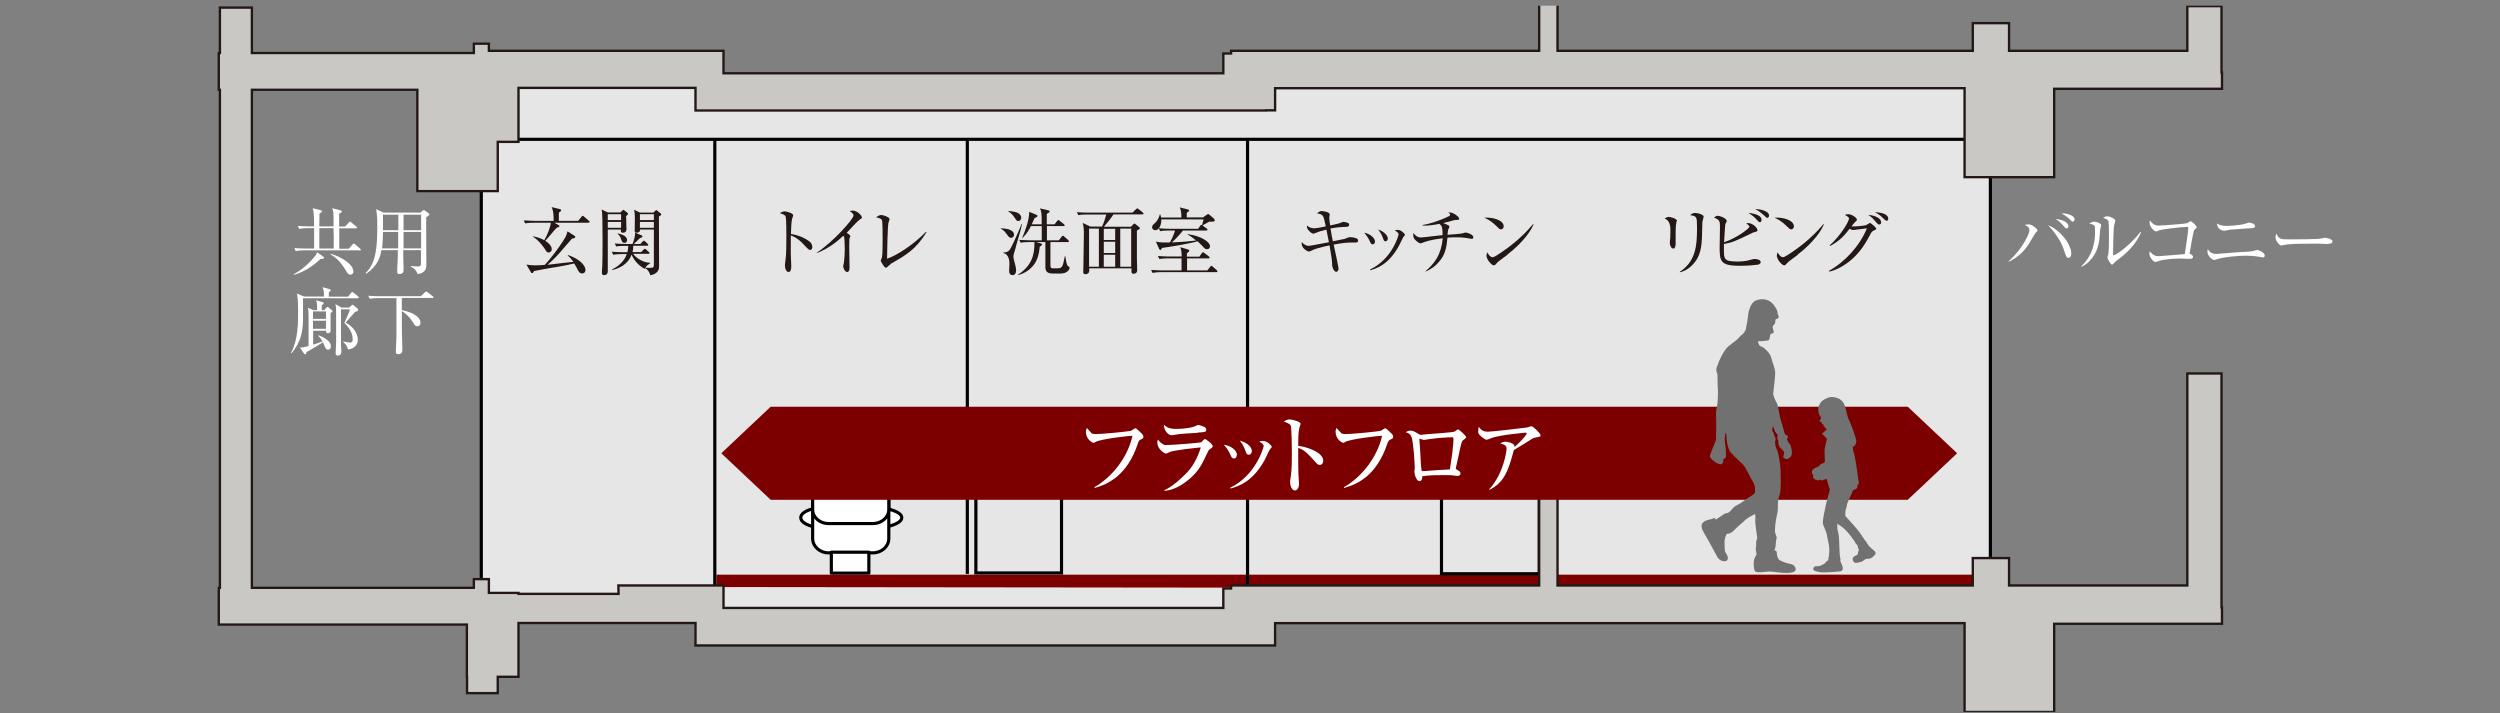 <?xml version="1.0" encoding="UTF-8"?>
<svg id="_レイヤー_2" data-name="レイヤー 2" xmlns="http://www.w3.org/2000/svg" xmlns:xlink="http://www.w3.org/1999/xlink" viewBox="0 0 157.91 45.04">
  <rect x="0" y="0" width="157.91" height="45.04" fill="#808080" stroke="none"/>
  <defs>
    <style>
      .cls-1, .cls-2 {
        fill: #fff;
      }

      .cls-3, .cls-4 {
        fill: none;
      }

      .cls-3, .cls-2 {
        stroke: #000;
        stroke-width: .2px;
      }

      .cls-5 {
        fill: #7d0000;
      }

      .cls-6 {
        fill: #727171;
      }

      .cls-7 {
        fill: #231815;
      }

      .cls-8 {
        fill: #e6e6e6;
      }

      .cls-9 {
        clip-path: url(#clippath);
      }

      .cls-10 {
        fill: #cac8c4;
        stroke: #231815;
        stroke-width: .15px;
      }

      .cls-2 {
        stroke-linecap: round;
        stroke-linejoin: round;
      }
    </style>
    <clipPath id="clippath">
      <rect class="cls-4" y=".36" width="157.91" height="44.61"/>
    </clipPath>
  </defs>
  <g id="_レイヤー_1-2" data-name="レイヤー 1">
    <g class="cls-9">
      <g>
        <g>
          <rect class="cls-8" x="30.4" y="4.72" width="95.33" height="34.21"/>
          <g>
            <g>
              <g>
                <path class="cls-2" d="M53.64,33.49c-2.1,0-3.06-.36-3.06-.79,0-.45.96-.78,3.06-.78s3.32.34,3.32.78c0,.43-1.22.79-3.32.79Z"/>
                <path class="cls-2" d="M52.32,34.92c-.54,0-.99-.41-.99-.9v-3.53c0-.49.44-.89.99-.89h2.82c.55,0,1,.41,1,.89v3.53c0,.49-.45.9-1,.9h-2.82Z"/>
                <polygon class="cls-5" points="125.17 36.3 125.17 37.17 45.25 37.08 45.25 36.3 125.17 36.3"/>
                <line class="cls-3" x1="125.72" y1="5.46" x2="125.72" y2="38.93"/>
                <line class="cls-3" x1="78.8" y1="8.8" x2="78.8" y2="37.81"/>
                <line class="cls-3" x1="30.4" y1="7.36" x2="30.4" y2="37.81"/>
                <line class="cls-3" x1="45.15" y1="8.8" x2="45.15" y2="37.81"/>
                <line class="cls-3" x1="124.09" y1="8.8" x2="32.75" y2="8.8"/>
                <line class="cls-3" x1="61.1" y1="8.8" x2="61.1" y2="36.25"/>
                <rect class="cls-3" x="91.05" y="27.73" width="6.17" height="8.51"/>
                <rect class="cls-3" x="61.64" y="29.01" width="5.41" height="7.18"/>
                <rect class="cls-2" x="52.51" y="34.88" width="2.37" height="1.32"/>
                <path class="cls-2" d="M52.32,33.07c-.54,0-.99-.4-.99-.88v-2.56c0-.5.44-.89.99-.89h2.82c.55,0,1,.39,1,.89v2.56c0,.48-.45.88-1,.88h-2.82Z"/>
              </g>
              <g>
                <path class="cls-1" d="M128.59,14.69c-.08.1-.35.58-.41.67-.28.44-.62.83-1.3,1.18v-.04c.87-.78,1.31-1.75,1.31-1.95,0-.12-.04-.22-.29-.34.05-.02.15-.04.24-.04.22,0,.56.3.56.38,0,.02-.05.09-.1.14ZM130.66,16.29c-.14,0-.16-.1-.29-.49-.19-.62-.7-1.27-1.01-1.57.6.18,1.47,1.1,1.47,1.8,0,.13-.07.26-.17.26ZM130.54,14.43c-.07,0-.08-.02-.25-.22-.02-.02-.19-.23-.44-.37.29,0,.8.16.8.45,0,.09-.06.14-.11.14ZM130.93,14c-.06,0-.07-.01-.2-.15-.04-.05-.25-.23-.52-.37.3-.02.83.11.83.38,0,.09-.06.13-.11.13Z"/>
                <path class="cls-1" d="M132.66,14.45c0,.11-.05.59-.06.69-.12,1.01-.73,1.54-1.12,1.71l-.02-.03c.87-.81.87-1.83.87-2.22s0-.39-.36-.48c.08-.05.18-.12.31-.12.12,0,.44.1.44.23,0,.04-.05.19-.05.22ZM133.79,16.39c-.16.11-.17.13-.29.26-.02.02-.07.07-.09.07-.09,0-.3-.38-.3-.45,0-.03.06-.17.06-.21.04-.2.04-.81.04-.93,0-.17,0-1.04-.03-1.15-.02-.08-.11-.15-.34-.22.06-.04.15-.1.26-.1.14,0,.51.14.51.28,0,.04-.06.23-.07.27-.05.24-.07,1.55-.07,1.84,0,.02,0,.08.03.08.11,0,.96-.54,1.7-1.48l.04.03c-.32.77-.99,1.38-1.45,1.71Z"/>
                <path class="cls-1" d="M138.66,14.47c-.07.05-.08.07-.1.15-.07.3-.11.54-.26,1.41.09.02.22.09.22.19,0,.13-.12.13-.25.13-.09,0-.48-.02-.56-.02-.59,0-1.11.08-1.31.14-.04.01-.21.08-.25.08-.15,0-.39-.34-.39-.52,0-.07.02-.11.03-.15.06.07.25.3.5.3.16,0,.36-.02,1.71-.13.15-.97.22-1.48.22-1.66,0-.04-.02-.06-.07-.06-.35,0-1.63.16-1.74.21-.03.01-.18.08-.21.08-.15,0-.42-.31-.42-.54,0-.08,0-.12.02-.16.12.18.29.33.53.33.22,0,1.69-.11,1.81-.15.04-.02.2-.13.23-.13.05,0,.38.28.38.38,0,.05-.02.07-.12.13Z"/>
                <path class="cls-1" d="M142.94,16.26s-.24-.04-.37-.06c-.16-.03-.43-.05-.71-.05-.43,0-1.38.08-1.75.2-.19.06-.21.07-.25.07-.12,0-.43-.23-.43-.55,0-.05,0-.08.02-.12.17.21.29.29.55.29.03,0,1.3-.11,1.54-.12.29-.01.7-.03.84-.08.15-.05.17-.05.2-.05.1,0,.47.16.47.35,0,.07-.04.13-.12.13ZM142.1,14.42c-.1,0-.47.03-.72.05-.27.01-.54.03-.84.1-.03,0-.06,0-.08,0-.12,0-.41-.1-.43-.46.08.06.25.16.58.16.16,0,.83-.03,1.17-.13.04,0,.23-.08.28-.08.09,0,.38.07.38.22,0,.11-.08.12-.32.14Z"/>
                <path class="cls-1" d="M147.03,15.41s-.15,0-.16,0c-.17-.01-.21-.02-.53-.02-1.43,0-1.85.03-2.06.08-.01,0-.16.04-.18.04-.12,0-.37-.3-.37-.52,0-.03,0-.12.06-.23.16.36.3.36.79.36.32,0,1.85,0,2.06-.06.03,0,.16-.04.19-.04s.5.05.5.23c0,.15-.23.15-.29.15Z"/>
              </g>
              <g>
                <path class="cls-7" d="M105.88,14.1c-.04.13-.04.55-.04.71,0,.08,0,.47,0,.55,0,.07,0,.34-.15.34-.13,0-.22-.2-.22-.38,0-.05.03-.26.03-.3,0-.08.01-.24.01-.5q0-.6-.37-.71c.09-.06.17-.11.27-.11.11,0,.51.11.51.24,0,.02-.05.15-.05.16ZM107.53,14.01c0,.06-.03.88-.03,1.04-.03.86-.24,1.29-.55,1.63-.36.4-.71.49-.85.52v-.03c1.03-.67,1.09-1.7,1.09-2.77,0-.72-.01-.74-.43-.81.06-.06.16-.14.32-.14.17,0,.53.11.53.23,0,.05-.07.28-.08.33Z"/>
                <path class="cls-7" d="M110.99,16.72c-.35.06-.95.07-1.09.07-1.25,0-1.28-.3-1.28-1.19,0-.19.02-1.05.02-1.22,0-.39,0-.49-.38-.64.14-.09.16-.11.22-.11.18,0,.59.17.59.33,0,.04-.08.16-.09.19-.02.08-.07,1-.08,1.15.73-.23,1.6-.86,1.6-.98,0-.06-.14-.17-.2-.22.05,0,.07-.01.11-.01.31,0,.6.31.6.45,0,.07-.02.08-.22.13-.06.02-.09.03-.14.06-1.11.53-1.23.59-1.76.68,0,.1,0,.2,0,.36,0,.59,0,.75.87.75.45,0,.67-.07.85-.12.12-.04.16-.04.2-.04.11,0,.4.02.4.2,0,.12-.16.16-.23.17ZM111.16,14.03c-.06,0-.08-.02-.21-.17-.16-.19-.39-.33-.51-.41.45.04.83.18.83.43,0,.08-.05.16-.11.16ZM111.64,13.76c-.05,0-.08-.02-.29-.22-.2-.17-.3-.24-.49-.33.06,0,.07,0,.1,0,.16,0,.78.1.78.4,0,.07-.04.15-.11.15Z"/>
                <path class="cls-7" d="M113.14,14.49c-.08,0-.14-.06-.29-.21-.33-.33-.59-.45-.77-.53.56-.04,1.23.16,1.23.55,0,.1-.08.19-.17.19ZM113.55,16.1c-.1.07-.54.39-.62.47-.02.02-.13.14-.15.16-.02.02-.06.03-.08.03-.16,0-.47-.39-.47-.61,0-.08.03-.15.05-.21.11.21.24.31.34.31.15,0,.88-.54,1.08-.69.75-.58,1.11-.98,1.49-1.42h.02c-.11.36-.64,1.16-1.67,1.95Z"/>
                <path class="cls-7" d="M115.52,17.11c1.01-.56,1.96-1.59,2.4-2.69-.19.02-.51.07-.7.09-.02,0-.13.02-.15.02-.08,0-.19-.05-.24-.08-.3.38-.58.74-1.24,1.09l-.02-.04c.77-.7,1.22-1.54,1.22-1.7,0-.05,0-.08-.26-.23.11-.04.21-.04.23-.04.19,0,.53.22.53.34,0,.05-.02.07-.11.15-.07.06-.09.1-.23.28.21.02.8-.04.92-.08.04-.01.21-.14.25-.14s.39.28.39.37c0,.04-.01.05-.15.11-.11.05-.15.09-.25.29-.42.81-.81,1.25-1.2,1.58-.19.16-.74.59-1.37.73v-.03ZM118.82,14.04c0,.07-.03.14-.12.14-.06,0-.09-.02-.15-.09-.17-.2-.28-.34-.54-.52.43.04.81.22.81.47ZM119.27,13.82c0,.12-.08.12-.11.12-.05,0-.06,0-.26-.2-.04-.04-.22-.22-.48-.33.36,0,.85.09.85.41Z"/>
              </g>
              <g>
                <path class="cls-7" d="M85.48,15.32c-.34,0-.56,0-1.24.13.05.22.31,1.44.31,1.51,0,.15-.09.21-.15.21-.11,0-.25-.21-.26-.48,0-.2-.02-.41-.16-1.19-.6.12-.95.24-1.01.27-.25.12-.26.12-.29.12-.08,0-.46-.19-.46-.49,0-.04,0-.07.01-.11.11.15.29.24.43.24.12,0,1.08-.2,1.28-.23-.01-.08-.1-.53-.16-.8-.32.08-.54.15-.7.22-.08.04-.09.04-.12.04-.03,0-.17-.03-.33-.24-.08-.1-.08-.18-.08-.28.18.17.37.18.46.18.16,0,.66-.1.73-.12-.15-.72-.15-.75-.56-.83.13-.09.2-.14.3-.14,0,0,.51.03.51.22,0,.03-.03.17-.03.2,0,.07.02.26.06.49.09-.02.51-.11.59-.14.04-.01.2-.09.23-.09.03,0,.28.04.34.09.02.02.04.06.04.1,0,.06-.05.13-.18.13-.34,0-.67.04-1,.1.07.41.09.58.15.81.08-.01.71-.15.74-.15.06-.02.23-.09.29-.11.03,0,.05,0,.08,0,.16,0,.37.06.43.1.03.02.05.07.05.11,0,.13-.07.13-.3.13Z"/>
                <path class="cls-7" d="M86.71,15.44c-.1,0-.15-.11-.2-.23-.06-.13-.19-.34-.34-.51.31.05.68.3.68.56,0,.09-.05.17-.14.17ZM88.64,14.97s-.22.44-.26.52c-.67,1.27-1.51,1.49-1.84,1.58v-.05c1.4-.66,1.8-2.15,1.8-2.22,0-.11-.19-.22-.25-.25.06-.01.12-.03.21-.03.2,0,.44.25.44.3,0,.03,0,.05-.1.15ZM87.52,15.24c-.1,0-.11-.04-.19-.26-.06-.17-.17-.34-.28-.48.32.09.61.36.61.56,0,.1-.05.18-.14.18Z"/>
                <path class="cls-7" d="M92.96,15.08s-.08,0-.11-.01c-.29-.06-.57-.08-.85-.08-.15,0-.34,0-.57.02-.07.66-.14,1.07-.54,1.53-.24.29-.49.45-.83.61l-.02-.02c.56-.48.99-1.02,1.09-2.08-.77.09-1.04.2-1.24.27-.03.01-.12.05-.16.05-.11,0-.29-.16-.36-.24-.06-.07-.1-.12-.1-.3,0-.04,0-.07,0-.11.17.2.29.28.47.28.15,0,1.15-.13,1.38-.15,0-.52-.06-.59-.2-.71-.27.05-.66.13-1.06.11v-.04c.34-.04,1.04-.25,1.65-.55.06-.03.09-.06.09-.1,0-.05-.06-.09-.12-.13.05-.01.08-.01.1-.01.24,0,.59.29.59.39,0,.07-.05.08-.14.08-.09,0-.12,0-.19.02-.11.03-.59.16-.68.18.08.03.32.13.36.16.02.02.03.04.03.07s-.05.13-.06.15c-.03.06-.03.08-.06.36.13,0,.69-.06.81-.07.07,0,.12-.02.17-.03.1-.03.12-.04.16-.04.13,0,.49.13.49.29,0,.05-.03.12-.11.12Z"/>
                <path class="cls-7" d="M94.81,14.49c-.08,0-.14-.06-.29-.21-.33-.33-.59-.45-.77-.53.56-.04,1.23.16,1.23.55,0,.1-.08.19-.17.19ZM95.21,16.1c-.1.07-.54.39-.62.47-.02.02-.13.14-.15.16-.02.02-.06.03-.08.03-.16,0-.47-.39-.47-.61,0-.08.03-.15.05-.21.11.21.24.31.34.31.15,0,.88-.54,1.08-.69.75-.58,1.11-.98,1.49-1.42h.02c-.11.36-.64,1.16-1.67,1.95Z"/>
              </g>
              <g>
                <path class="cls-7" d="M63.86,15.02c-.1,0-.14-.05-.28-.24-.16-.23-.27-.28-.36-.33v-.03c.26.01.83.05.83.41,0,.12-.11.2-.19.2ZM64.17,15.59c-.11.37-.16.52-.16.64,0,.07.06.29.09.4.02.09.08.28.08.45,0,.28-.18.3-.23.3-.11,0-.21-.08-.21-.27,0-.03.02-.37.02-.44,0-.11,0-.61-.39-.69v-.03c.11,0,.28-.02.38-.14.14-.17.38-.71.78-1.66h.03c-.06.26-.14.59-.4,1.45ZM64.32,13.96c-.08,0-.1-.01-.24-.22-.1-.15-.22-.29-.38-.38v-.04c.33.04.47.07.57.12.19.09.24.23.24.31,0,.08-.06.21-.18.21ZM67.49,17.08c-.16.17-.33.2-.59.2-.47,0-.56,0-.66-.04-.18-.07-.21-.23-.21-.38,0-.05,0-.62,0-.74v-.83h-.58l.31.09s.06.03.06.06c0,.04-.02.07-.15.15-.04.53-.18.92-.42,1.2-.25.29-.58.5-.96.59v-.02c.89-.58,1.05-1.27,1.05-2v-.07h-.32s-.33,0-.55.04l-.09-.18c.32.02.67.03.72.03h.7c0-.14,0-.77,0-.9h-.68c-.11.21-.22.43-.54.76h-.02c.22-.54.44-1.1.45-1.66l.46.19s.06.03.06.07-.02.07-.18.13c-.08.18-.12.28-.18.4h.63c0-.75-.02-.8-.11-1.01l.54.13s.07.03.07.06c0,.04-.02.07-.18.16v.66h.49l.16-.21s.05-.06.08-.06.06.02.09.05l.26.21s.05.04.05.07c0,.04-.03.05-.07.05h-1.05v.9h.75l.18-.23s.05-.06.08-.06c.02,0,.05.01.08.05l.25.22s.05.05.05.08c0,.04-.03.05-.07.05h-1.1c0,.07,0,1.48,0,1.51.01.15.07.15.3.15.45,0,.46,0,.61-.77h.03c.01.1.08.53.14.6,0,0,.06.05.09.07.02.01.04.04.04.07,0,.06-.05.13-.08.17Z"/>
                <path class="cls-7" d="M69.6,14.33c.11-.22.23-.59.28-.78h-1.22c-.13,0-.35,0-.55.04l-.09-.19c.24.02.48.03.72.03h2.79l.21-.2s.07-.07.09-.07c.02,0,.04.01.09.05l.26.21s.05.04.05.07c0,.05-.05.05-.08.05h-1.82c-.13.22-.48.64-.6.78h1.71l.13-.14s.06-.06.09-.06c.02,0,.06.03.08.05l.22.18s.04.05.04.06c0,.04-.02.06-.19.15,0,.53,0,1.2,0,1.73,0,.22.02.57.02.78,0,.2-.17.22-.23.22-.14,0-.14-.07-.13-.34h-2.67s0,.13,0,.15c0,.17-.15.22-.23.22-.15,0-.15-.1-.15-.15,0-.02.01-.25.01-.29,0-.51.03-1.59.03-2.03,0-.34,0-.48-.07-.77l.48.23h.72ZM68.79,14.44v2.41h.62v-2.41h-.62ZM70.44,15.16v-.71h-.72v.71h.72ZM70.44,15.98v-.71h-.72v.71h.72ZM70.44,16.85v-.76h-.72v.76h.72ZM71.45,16.85v-2.41h-.69v2.41h.69Z"/>
                <path class="cls-7" d="M76.81,17.19h-3.46s-.33,0-.55.05l-.09-.19c.31.02.63.03.72.03h1.2c0-.24,0-.52,0-.76h-.85s-.34,0-.55.04l-.09-.19c.33.03.68.03.72.03h.78c-.01-.35-.02-.36-.09-.59l.5.15s.07.04.07.07c0,.04-.04.08-.15.17,0,.04,0,.16,0,.21h.79l.15-.22s.05-.06.07-.06.05.02.09.05l.29.22s.05.05.05.07c0,.04-.03.05-.07.05h-1.36v.76h1.28l.18-.23s.05-.06.08-.06c.02,0,.05.02.08.05l.26.23s.04.05.04.07c0,.03-.02.05-.07.05ZM76.35,14.02c-.07.03-.34.19-.4.22l-.03-.02s.07-.2.1-.36h-2.67c.02.28-.08.46-.15.56.32.03.6.03.71.03h1.77l.13-.19s.04-.06.07-.06c.02,0,.05.02.09.05l.26.19s.04.04.04.07c0,.03-.03.05-.07.05h-1.48c-.17.22-.48.56-.7.75.18,0,.98-.05,1.53-.12-.2-.16-.36-.29-.53-.37v-.03c.85.11,1.41.5,1.41.76,0,.12-.08.19-.19.19-.11,0-.13-.02-.34-.25-.1-.11-.24-.22-.26-.25-.5.15-1.76.36-2.24.42-.05.1-.08.13-.11.13s-.06-.04-.08-.08l-.2-.45c.29.07.6.06.89.05.08-.15.24-.46.32-.75h-.39c-.12,0-.34,0-.55.04l-.09-.18c-.04.08-.14.12-.22.12-.1,0-.2-.07-.2-.18s.07-.18.18-.27c.08-.08.22-.21.31-.55h.02c.03.07.05.12.06.2h1.28c0-.19,0-.42-.1-.64l.51.13c.06.01.08.04.08.06,0,.04-.02.07-.15.15v.29h1.03l.21-.15c.06-.04.09-.06.11-.06.03,0,.05.01.1.06l.27.23s.05.07.05.1c0,.1-.11.1-.37.09Z"/>
              </g>
              <g>
                <path class="cls-7" d="M51.16,15.78c-.07,0-.13-.06-.21-.14-.43-.48-.67-.65-1-.77,0,.18,0,1,0,1.17,0,.12.03.66.03.77,0,.1,0,.37-.18.37-.15,0-.22-.27-.22-.39,0-.07,0-.11.03-.31.06-.37.06-1.11.06-1.51,0-.2,0-1.13-.04-1.28-.03-.1-.13-.15-.37-.23.09-.06.21-.11.31-.11.07,0,.53.1.53.25,0,.04-.06.2-.07.23-.05.18-.06.72-.07.95.48.07.95.28,1.21.51.08.07.14.19.14.31,0,.15-.09.2-.15.2Z"/>
                <path class="cls-7" d="M54.33,13.85s-.08.06-.18.15c-.03.03-.57.59-.67.71.08.04.23.14.23.2,0,.03-.04.15-.06.17,0,.02-.01.39-.01.48,0,.21.02,1.14.02,1.33,0,.1-.01.29-.15.29-.15,0-.25-.26-.25-.36,0-.04.05-.23.05-.26.03-.24.05-.59.05-.84,0-.16-.02-.67-.04-.74,0-.03-.02-.06-.06-.08-.3.28-.89.79-1.65,1.08l-.02-.02c1.09-.72,2.32-2.14,2.32-2.34,0-.11-.05-.15-.24-.29.06-.01.11-.03.19-.03.28,0,.58.31.58.44,0,.04,0,.05-.13.12Z"/>
                <path class="cls-7" d="M56.26,16.69c-.09.06-.12.08-.22.18-.04.04-.06.04-.08.04-.12,0-.33-.41-.33-.45,0-.03.07-.18.08-.21.04-.15.04-.96.04-1.19,0-.18,0-1.05-.04-1.15-.03-.08-.12-.12-.38-.19.13-.08.23-.14.33-.14.14,0,.53.14.53.26,0,.04-.07.22-.08.26-.04.22-.08,1.81-.08,2.24.58-.19,1.66-.87,2.46-1.7l.03.03c-.67,1.09-1.3,1.45-2.29,2.01Z"/>
              </g>
              <g>
                <path class="cls-7" d="M37.17,14.07h-2.15l.28.16s.04.03.04.06c0,.04-.08.06-.16.09-.04.03-.08.07-.16.16-.34.41-.48.56-.58.67.33.21.41.4.41.54,0,.13-.12.2-.2.2-.1,0-.13-.04-.24-.23-.2-.31-.55-.68-.75-.76l.02-.03c.12.02.41.08.7.24.22-.37.39-.85.41-1.1h-1.07c-.12,0-.34,0-.55.04l-.09-.19c.29.02.58.03.72.03h1.17c0-.37-.01-.63-.13-.87l.53.13s.08.02.08.07-.08.1-.15.15v.52h1.22l.21-.26s.05-.06.08-.06.06.03.08.05l.3.26s.05.04.05.07c0,.05-.04.05-.07.05ZM36.76,17.27c-.16,0-.22-.12-.33-.35-.06-.11-.09-.17-.16-.28-.44.11-.9.19-1.21.24-.37.06-1,.17-1.33.24-.02.07-.07.13-.12.13-.04,0-.08-.04-.08-.06l-.28-.48c.25.05.52.05.59.05.21,0,.48-.02.57-.03.04-.04.54-.57,1.11-1.44.21-.31.28-.46.32-.68l.43.27s.07.05.07.08c0,.06-.05.09-.21.11-.13.14-.7.81-.78.9-.38.43-.67.67-.77.75.16-.01.34-.03.47-.05.57-.07.8-.09,1.17-.13-.16-.22-.25-.31-.37-.41l.03-.02c.61.2,1.1.6,1.1.94,0,.17-.12.22-.19.22Z"/>
                <path class="cls-7" d="M39.55,13.67c0,.11.02.69.02.8,0,.05,0,.23-.23.23-.14,0-.13-.11-.12-.2h-.83c0,.42,0,2.26,0,2.63,0,.23-.16.25-.23.25-.07,0-.14-.02-.14-.13v-.08c.04-.46.04-1.45.04-2.05,0-1.12-.02-1.63-.03-1.69,0-.09-.02-.14-.04-.2l.41.19h.78l.12-.11s.06-.06.08-.06c.01,0,.04.03.06.04l.2.16s.03.04.03.06c0,.02-.03.08-.15.15ZM39.23,13.53h-.84v.37h.84v-.37ZM39.23,14.02h-.84v.37h.84v-.37ZM40.71,16.98c-.52-.29-.75-.73-.82-.9-.21.62-.8.89-1.24.98v-.03c.29-.15.76-.45.94-.98h-.31s-.34,0-.55.04l-.09-.19c.24.02.48.03.72.03h.27c.02-.1.05-.22.05-.4h-.21c-.13,0-.35,0-.55.04l-.09-.19c.24.02.48.03.72.03h.4c.06-.13.19-.51.16-.72l.42.18s.05.03.05.06c0,.07-.11.09-.16.11-.06.05-.32.31-.38.37h.41l.14-.15s.06-.06.08-.06.06.03.08.05l.16.15s.04.04.04.07c0,.05-.05.05-.07.05h-.88c0,.15-.01.27-.05.4h.55l.15-.15s.06-.06.08-.06c.02,0,.05.02.08.05l.17.15s.05.04.05.07c0,.05-.04.05-.07.05h-.97c.18.25.59.55,1.08.57v.03c-.13.08-.25.16-.34.33ZM39.44,15.34c-.13,0-.17-.11-.24-.32,0-.02-.07-.15-.19-.26v-.02c.23.04.6.17.6.42,0,.08-.04.18-.17.18ZM41.62,13.68c0,.49.01,2.67.01,3.12,0,.16,0,.47-.55.59-.03-.09-.1-.32-.32-.45v-.03c.09,0,.16.01.26.01.21,0,.27-.02.28-.14,0-.25,0-2.23,0-2.28h-.87c0,.16-.12.2-.21.2-.13,0-.13-.09-.13-.13,0-.13.01-.71.01-.83,0-.15-.01-.34-.05-.49l.38.18h.84l.11-.11s.05-.05.07-.05c.02,0,.04.01.06.03l.22.18s.04.04.04.06c0,.04-.04.07-.16.15ZM41.3,13.53h-.88v.37h.88v-.37ZM41.3,14.02h-.88v.37h.88v-.37Z"/>
              </g>
              <g>
                <path class="cls-1" d="M20.24,16.36c-.5.49-1.14.86-1.69,1v-.04c.58-.3,1.09-.81,1.37-1.17.06-.07.08-.15.11-.22l.39.28s.05.05.05.07c0,.07-.08.07-.23.08ZM22.69,15.81h-3.46s-.34,0-.55.05l-.09-.19c.31.02.64.03.72.03h.53v-1.29h-.39c-.12,0-.34,0-.55.05l-.09-.19c.29.02.58.03.72.03h.31c0-.85-.04-.98-.09-1.15l.52.13s.07.03.07.06c0,.06-.05.08-.16.15,0,.13-.01.69-.01.81h.9c0-.86,0-.96-.09-1.15l.54.14s.07.01.07.06c0,.07-.12.13-.17.15,0,.07,0,.69,0,.81h.38l.23-.25s.05-.06.08-.06.06.03.08.05l.31.25s.05.03.05.07c0,.04-.04.05-.07.05h-1.05v.2c0,.07,0,.92,0,1.09h.6l.24-.27s.05-.06.07-.06.06.02.09.05l.31.27s.05.04.05.08c0,.04-.04.05-.07.05ZM21.07,14.75c0-.13,0-.15,0-.34h-.9c0,.12,0,.97,0,1.29h.91v-.95ZM22.13,17.35c-.13,0-.18-.08-.3-.29-.3-.5-.55-.74-.95-1v-.04c.65.2,1.44.65,1.44,1.14,0,.13-.1.19-.19.19Z"/>
                <path class="cls-1" d="M26.53,13.45l.16-.14s.06-.04.07-.04c.02,0,.06.02.08.03l.23.17s.05.05.05.07c0,.05-.06.1-.2.18,0,.18,0,.2,0,.7,0,.36.01,1.92.01,2.24,0,.28,0,.55-.55.66-.09-.31-.33-.43-.44-.48v-.04c.16.02.31.03.46.03.19,0,.19-.04.19-.37,0-.09,0-.59,0-.66h-1.12c0,.27,0,.68.02,1.07,0,.07,0,.13,0,.15,0,.1,0,.29-.26.29-.14,0-.14-.1-.14-.16,0-.04,0-.15,0-.2.04-.57.04-.99.04-1.15h-1.04c-.06.39-.21.98-.96,1.49l-.04-.04c.7-.65.74-1.78.74-3.04,0-.47,0-.49-.07-1l.46.22h2.29ZM24.19,14.65c0,.27-.02.8-.06,1.04h1.02v-1.04s-.96,0-.96,0ZM24.19,13.56v.98h.97v-.98h-.97ZM26.6,15.69v-1.04s-1.11,0-1.11,0v1.04s1.11,0,1.11,0ZM26.6,14.54v-.98s-1.11,0-1.11,0v.98h1.11Z"/>
                <path class="cls-1" d="M21.99,18.73l.18-.22s.05-.07.07-.07c.03,0,.05.02.09.05l.28.22s.05.05.05.08c0,.04-.04.05-.07.05h-3.45c0,1.09,0,1.21,0,1.45-.03.69-.13,1.3-.72,2.02l-.04-.02c.45-.83.45-1.87.45-2.68,0-.18,0-.79-.08-1.07l.46.19h1.25c0-.31,0-.4-.09-.59l.44.12s.08.02.08.07c0,.04-.04.07-.12.14v.27h1.22ZM20.5,19.56l.13-.13s.04-.04.07-.04c.02,0,.02,0,.05.03l.19.15s.06.05.06.07c0,.04-.04.07-.12.15,0,.03,0,1.05,0,1.09,0,.08-.03.17-.17.17-.11,0-.11-.08-.11-.16h-.82v.88c.2-.06.39-.13.59-.21-.08-.15-.16-.24-.27-.35l.03-.03c.08.03.77.28.77.69,0,.12-.07.22-.18.22-.12,0-.17-.12-.21-.21-.05-.13-.07-.18-.11-.26-.16.11-.9.54-1.05.63,0,.05,0,.13-.07.13-.02,0-.07-.03-.08-.05l-.25-.38c.14,0,.24-.01.54-.09,0-.41,0-1.82,0-1.94,0-.28-.02-.36-.04-.48l.36.15h.22c0-.39,0-.44-.07-.62l.4.11c.06.01.08.05.08.08,0,.04,0,.05-.12.12,0,.14,0,.28,0,.31h.19ZM20.59,20.14v-.47h-.82v.47h.82ZM20.59,20.77v-.51h-.82v.51h.82ZM22.05,19.42l.15-.13s.05-.04.06-.04c.02,0,.03,0,.07.03l.25.21s.05.06.05.07c0,.08-.07.1-.21.15-.2.22-.46.52-.59.67.55.28.77.74.77,1.07,0,.5-.45.6-.62.63-.04-.21-.15-.36-.31-.48l.02-.03c.24.05.38.07.43.07.11,0,.16-.08.16-.19,0-.54-.39-.92-.53-1.05.24-.53.3-.67.35-.86h-.56c0,.23,0,1.94,0,2.26,0,.07.02.35.02.4,0,.24-.16.26-.22.26-.14,0-.14-.12-.14-.15,0-.11.02-.59.03-.68,0-.15,0-1.61,0-1.79,0-.28,0-.41-.04-.63l.39.22h.47Z"/>
                <path class="cls-1" d="M27.31,18.82h-1.93v.77c.46.08,1.18.34,1.18.8,0,.16-.11.22-.2.22-.12,0-.16-.06-.33-.33-.16-.26-.45-.52-.65-.63,0,1.06,0,1.18.03,2.26,0,.03,0,.19,0,.22,0,.18-.12.24-.25.24-.16,0-.16-.1-.16-.15,0-.14.03-.8.04-.95,0-.37,0-.58,0-2.44h-1.14c-.12,0-.34,0-.55.04l-.09-.19c.24.02.48.03.72.03h2.6l.26-.25s.06-.05.08-.05c.03,0,.06.02.09.05l.32.25s.05.04.05.07c0,.05-.05.05-.08.05Z"/>
              </g>
            </g>
            <polygon class="cls-10" points="129.75 11.19 129.75 5.61 140.35 5.61 140.35 4.58 140.32 4.58 140.32 .39 138.16 .39 138.16 3.21 126.9 3.21 126.9 1.46 124.61 1.46 124.61 3.21 98.38 3.21 98.38 .07 97.22 .07 97.22 3.21 77.76 3.21 77.76 3.38 77.27 3.38 77.27 4.63 45.7 4.63 45.7 3.21 30.88 3.21 30.88 2.76 29.93 2.76 29.93 3.35 15.91 3.35 15.91 .48 13.89 .48 13.89 3.35 13.82 3.35 13.82 5.67 13.89 5.67 13.89 7.8 13.89 8.65 13.89 37.13 13.82 37.13 13.82 39.45 29.49 39.45 29.49 42.75 29.5 42.75 29.5 43.78 31.44 43.78 31.44 42.75 32.75 42.75 32.75 39.35 43.93 39.35 43.93 40.77 77.27 40.77 77.27 40.77 80.54 40.77 80.54 39.36 124.09 39.36 124.09 44.97 129.75 44.97 129.75 39.4 140.35 39.4 140.35 38.37 140.32 38.37 140.32 23.59 138.16 23.59 138.16 36.98 126.9 36.98 126.9 35.25 124.61 35.25 124.61 36.98 98.38 36.98 98.38 26.13 97.22 26.13 97.22 36.98 77.76 36.98 77.76 37.17 77.27 37.17 77.27 38.4 45.7 38.4 45.7 36.98 39.06 36.98 39.07 37.51 32.75 37.51 32.75 37.45 30.88 37.45 30.88 36.58 29.93 36.58 29.93 37.13 15.91 37.13 15.91 8.65 15.91 7.8 15.91 5.67 26.36 5.67 26.36 12.07 29.5 12.07 31.44 12.07 31.44 11.99 31.44 8.96 32.75 8.96 32.75 5.55 43.93 5.55 43.93 6.98 79.97 6.98 79.97 6.97 80.54 6.97 80.54 5.57 124.09 5.57 124.09 11.19 129.75 11.19"/>
            <polygon class="cls-5" points="120.5 25.69 123.62 28.63 120.5 31.57 48.68 31.57 45.56 28.63 48.68 25.69 120.5 25.69"/>
            <g>
              <path class="cls-1" d="M72.04,27.77c-.06.03-.11.05-.17.25-.68,2.05-1.92,2.57-2.72,2.8l-.02-.05c1.1-.62,2.1-1.87,2.4-3.24-.23-.01-1.98.2-2.32.38-.09.05-.1.06-.14.06-.07,0-.48-.22-.48-.7,0-.09.03-.15.06-.24.05.05.24.28.28.32.05.04.13.07.28.07.37,0,2.12-.16,2.25-.22.04-.02.21-.15.26-.15.06,0,.36.3.41.35.05.06.09.1.09.18,0,.1-.04.13-.19.19Z"/>
              <path class="cls-1" d="M76.37,28.41s-.04.05-.16.3c-.25.53-.49,1.08-1.17,1.62-.27.22-.89.65-1.49.67v-.04c.55-.22,1.33-1,1.48-1.17.24-.27.58-.75.82-1.53-.33.03-1.68.17-1.99.3-.03.02-.17.09-.21.09-.12,0-.55-.31-.55-.69,0-.06.01-.12.04-.2.04.06.1.14.24.25.13.09.16.1.32.1.36,0,2.1-.14,2.17-.17.04-.03.19-.21.24-.21.05,0,.49.31.49.45,0,.07-.05.11-.22.22ZM75.65,27.34c-.26.01-1.07.06-1.3.1-.25.04-.27.05-.35.05-.26,0-.5-.38-.48-.66.26.26.56.26.78.26.62,0,1.05-.11,1.11-.14.05-.01.24-.11.28-.11s.28.08.35.11c.08.03.15.09.15.2,0,.14-.09.15-.54.17Z"/>
              <path class="cls-1" d="M78.12,28.74c0,.14-.08.22-.17.22-.14,0-.19-.13-.25-.27-.09-.21-.24-.43-.4-.6.43.06.83.34.83.65ZM77.7,30.81c1.63-.78,2.12-2.57,2.12-2.64,0-.11-.17-.22-.29-.28.07-.02.15-.04.25-.04.25,0,.55.3.55.37,0,.03-.01.04-.12.17-.03.03-.27.55-.32.65-.74,1.35-1.61,1.67-2.18,1.82v-.05ZM79.07,28.49c0,.1-.05.23-.19.23s-.15-.07-.24-.31c-.05-.15-.15-.35-.33-.58.5.14.76.42.76.65Z"/>
              <path class="cls-1" d="M83.36,29.37c-.09,0-.16-.06-.24-.15-.57-.63-.72-.79-1.12-.93-.01.34.01,1.54.01,1.57,0,.11.04.61.04.71,0,.24-.12.41-.26.41-.16,0-.3-.24-.3-.54,0-.06,0-.08.04-.33.07-.45.07-1.13.07-1.46,0-.28-.01-1.55-.07-1.75-.02-.07-.03-.12-.44-.28.09-.05.22-.13.36-.13.1,0,.7.12.7.28,0,.04-.07.23-.08.27-.07.27-.07.82-.07,1.12.62.08,1.58.43,1.58.94,0,.2-.13.27-.22.27Z"/>
              <path class="cls-1" d="M87.81,27.77c-.06.03-.11.05-.18.25-.68,2.05-1.92,2.57-2.72,2.8l-.02-.05c1.1-.62,2.1-1.87,2.41-3.24-.23-.01-1.98.2-2.32.38-.09.05-.1.06-.14.06-.07,0-.48-.22-.48-.7,0-.09.03-.15.06-.24.05.05.24.28.29.32.05.04.13.07.28.07.37,0,2.11-.16,2.25-.22.04-.02.21-.15.26-.15.06,0,.36.3.41.35.05.06.09.1.09.18,0,.1-.04.13-.19.19Z"/>
              <path class="cls-1" d="M92.35,27.88c-.04.05-.2.78-.23.95-.02.07-.17.74-.17.76,0,.03.01.04.13.11.12.07.17.11.17.2,0,.11-.08.16-.19.16-.05,0-.07,0-.27-.03-.12-.02-.22-.02-.56-.02-.47,0-.93,0-1.39.07,0,.05,0,.31-.17.31-.21,0-.33-.42-.33-.61,0-.03.02-.19.02-.2,0-.38-.08-1.57-.19-1.94-.07-.21-.17-.27-.38-.34.07-.04.17-.1.3-.1.16,0,.24.05.53.22.06.04.1.05.14.05.04,0,.1-.01.15-.02.13-.03,1.8-.12,1.97-.19.04-.02.18-.14.21-.14.07,0,.52.41.52.5,0,.06-.23.2-.26.25ZM91.71,27.62c-.21,0-.89.03-1.52.13-.03,0-.21.04-.25.04s-.27-.08-.27-.08c-.02,0-.02.02-.02.03,0,.08.07.85.07,1.01.01.27.03.75.08,1,.09.01.13.01.25,0,.51-.04,1.02-.08,1.53-.1.02-.11.03-.2.15-1.01.04-.3.08-.87.08-.91,0-.06-.04-.12-.09-.12Z"/>
              <path class="cls-1" d="M96.91,27.66s-.11.03-.16.07c-.39.25-.47.3-1.13.7-.36,1.37-.64,2.06-1.54,2.51l-.02-.03c.92-.99,1.1-2.43,1.1-2.56,0-.2-.08-.24-.4-.35.12-.06.21-.1.33-.1.15,0,.49.09.55.22.03.05.02.09.02.12.54-.48.77-.79.77-.87,0-.02,0-.04-.06-.04-.03,0-1.67.14-2.2.35-.04.02-.23.1-.27.1-.07,0-.26-.14-.31-.18-.21-.19-.22-.22-.22-.36,0-.15.02-.22.04-.28.15.24.34.31.56.31.23,0,2.08-.21,2.5-.27.04-.01.22-.08.26-.08.11,0,.58.47.58.57,0,.09-.02.09-.38.16Z"/>
            </g>
          </g>
        </g>
        <g>
          <path class="cls-6" d="M108.98,27.3s0,.02,0,.05c-.02.13-.06.47-.02.65.05.22.08.81.04.9-.05.08-.16.1-.16.1,0,0,.08.37-.21.32-.29-.06-.62-.38-.63-.5,0-.12.38-.97.39-1.04,0-.07.03-1.36,0-1.6-.02-.24.1-.63.1-.77s.04-.68.02-.81c-.02-.13-.03-.96-.03-.96,0,0-.08-.16-.07-.29,0-.13.09-.3.1-.34,0-.05.35-.9.69-1.16.34-.25.58-.44.68-.57.1-.13.15-.13.15-.13,0,0,.19-.16.24-.35.05-.19.14-.72.15-.88,0-.16.13-.8.49-.94.37-.14.68-.08.91.07.23.15.45.56.45.64,0,.08.02.14.04.19.02.04.06.14.03.19-.03.05-.13.09-.17.09-.04,0-.02.23-.07.29-.05.06-.13.14-.13.19,0,.05.02.16.05.24.03.07.02.2-.11.19-.04,0-.1,0-.08.03.02.04-.03.08-.03.08,0,0,.02.05,0,.07-.02.02-.01.09-.03.14-.02.05-.01.1-.12.12-.1.02-.33.03-.37.04-.05,0-.24,0-.24,0,0,0,.02.14.06.2.03.07.01.08.18.15.17.07.53.4.6.7.07.3.24.64.25.96,0,.32-.13,1.22-.13,1.32s.14.44.24.6c.09.16.16.83.25,1.08.09.26.25.87.25.87,0,0,.19.07.19.14,0,.07-.05.17-.06.18,0,.01.08.2.17.28.09.09.2.59.11.74-.08.15-.21.25-.32.22-.11-.03-.21-.06-.19-.15.02-.1.1-.26.02-.34-.07-.08-.25-.25-.29-.33-.05-.08-.05-.34-.05-.35s-.08-.13-.06-.23l.03-.11s-.14-.14-.21-.31c-.07-.18-.09-.28-.09-.28,0,0-.07.25-.05.31.03.07.08.08.1.21.02.13.17.31.1.42-.07.11.04.48.12.63.08.16.21.98.21,1.28s.05,1.21-.06,1.51c-.11.29-.11.49-.11.74s-.02.39-.07.59c-.06.2-.14.83-.11,1.03s.14.29.09.41c-.05.12-.04.53-.09.64l-.05.11s.16-.02.16.15.07.39.16.45c.09.06.44.21.66.24.22.03.38.18.37.37,0,.2-.45.22-.67.21-.21,0-.75-.08-.94-.09-.19-.01-.91.14-.98-.05-.07-.18-.08-.57-.02-.75.07-.18.11-.23.14-.26.02-.03-.08-.34-.04-.47.04-.13,0-.23.02-.37.02-.14.08-.12.06-.27-.02-.16-.14-.9-.12-1.07.02-.17,0-.38-.01-.39-.01,0-.49.23-.65.4-.16.17-.1.09-.35.31-.25.22-.3.31-.46.43-.16.12-.27.09-.32.11-.05.01-.17.36-.15.55.02.19-.03.53.08.66.11.14.19.35.07.47-.12.12-.47.03-.6-.21-.14-.24-.57-1.07-.7-1.28-.13-.21-.41-.63-.26-.84.15-.21.34-.22.5-.26.16-.03.26-.11.28-.09.02.02.07.1.07.1,0,0,.36-.22.5-.33.14-.11.21-.05.32-.12.11-.07.21-.22.32-.33.11-.11.35-.19.48-.29.13-.1.51-.35.72-.49.21-.13.13-.24.14-.44.01-.2-.21-.55-.26-.62-.05-.07-.32-.68-.5-.86-.18-.19-.62-.58-.77-.76-.15-.18-.22-.53-.25-.75-.03-.22-.03-.45-.03-.45l-.06-.02-.03-.05Z"/>
          <path class="cls-6" d="M115.14,26.79s-.08-.01-.08-.04c0-.02,0-.09,0-.09,0,0-.12-.02-.12-.05,0-.03,0-.05.04-.11.04-.05.05-.11.02-.17-.02-.06-.12-.15-.13-.25-.01-.1-.03-.28-.02-.34.02-.06.11-.33.26-.43.15-.1.42-.27.69-.23.27.04.59.14.73.56.13.41.14.66.25.87.11.21.51,1.25.47,1.4-.05.16-.06.24-.14.27l-.08.03s-.01.18.08.45c.09.27.25,1.48.26,1.58,0,.1.07.3.03.34-.03.04-.08.02-.08.04s.01.18-.02.21c-.04.04-.09.07-.15.09-.06.02-.1.04-.1.04,0,0-.24.57-.29.65-.05.09-.1.24-.11.36-.02.12-.11.31-.09.4.01.08-.02.15,0,.21.02.06.03.06.09.11.05.06.69.75.86,1.01.17.27.29.43.32.47.03.04.08.04.08.11,0,.07.1.11.1.15,0,.04.14.15.21.22.07.07.33.22.23.36-.1.14-.22.23-.31.26-.09.03-.16.01-.25.03-.09.02-.18.11-.26.16-.08.04-.38.12-.48.08-.09-.04-.16-.21-.12-.29.03-.08.13-.14.19-.16.06-.02.1-.03.12-.09.02-.06.02-.11.03-.14,0-.02.05-.12.05-.12,0,0-.03-.07-.06-.12-.02-.05-.02-.16-.04-.19-.03-.03-.1-.06-.12-.13-.02-.08-.23-.33-.3-.44-.07-.11-.4-.48-.54-.57-.14-.09-.28-.19-.28-.19l-.03-.06s0,.3,0,.34c0,.04.11.35.12.8,0,.45.04.83.04.91s.05.21.04.26c0,.04-.01.09-.01.09,0,0,.16.35.16.45s-.03.19-.22.21c-.19.02-1,.08-1.22.04-.22-.04-.38-.06-.42-.17-.04-.11.09-.23.2-.21.1.02.23-.02.34-.07.11-.06.17-.08.2-.13.03-.04.07-.09.11-.12.04-.02.07-.03.08-.07,0-.04.03-.06.03-.06,0,0-.04-.11.02-.16.06-.05-.02-.07,0-.11,0-.04,0-.02.02-.13.02-.11,0-.41-.04-.59-.04-.18-.11-.49-.11-.56s-.2-.55-.24-.64c-.04-.09.02-.44.05-.61.04-.17.11-.52.14-.67.03-.15.16-.62.2-.76.05-.13.03-.18.03-.18,0,0-.17-.52-.17-.61s-.32.07-.36.05c-.04-.02-.1-.03-.1-.03l-.04-.02s-.02.09-.08.06c-.05-.02-.06-.05-.06-.05,0,0-.07.02-.1,0-.03-.02-.06-.07-.06-.07,0,0-.08-.04-.09-.07,0-.03.03-.13.03-.13,0,0-.07-.08-.08-.13-.01-.05-.07-.19.15-.32.23-.13.3-.13.3-.13,0,0,0-.05.04-.09.04-.04.26-.12.27-.14.01-.01.05-.06.05-.06,0,0-.03-.55-.02-.76.01-.21.14-.59.14-.65s-.2-.27-.26-.3c-.05-.03-.05-.05-.05-.05l.29-.27.03-.05s-.06,0-.08-.01c-.02-.02-.06-.05-.07-.09-.01-.04-.04-.09-.05-.09-.01,0-.05-.02-.05-.04,0-.02.04-.06.04-.06h-.03Z"/>
        </g>
      </g>
    </g>
  </g>
</svg>